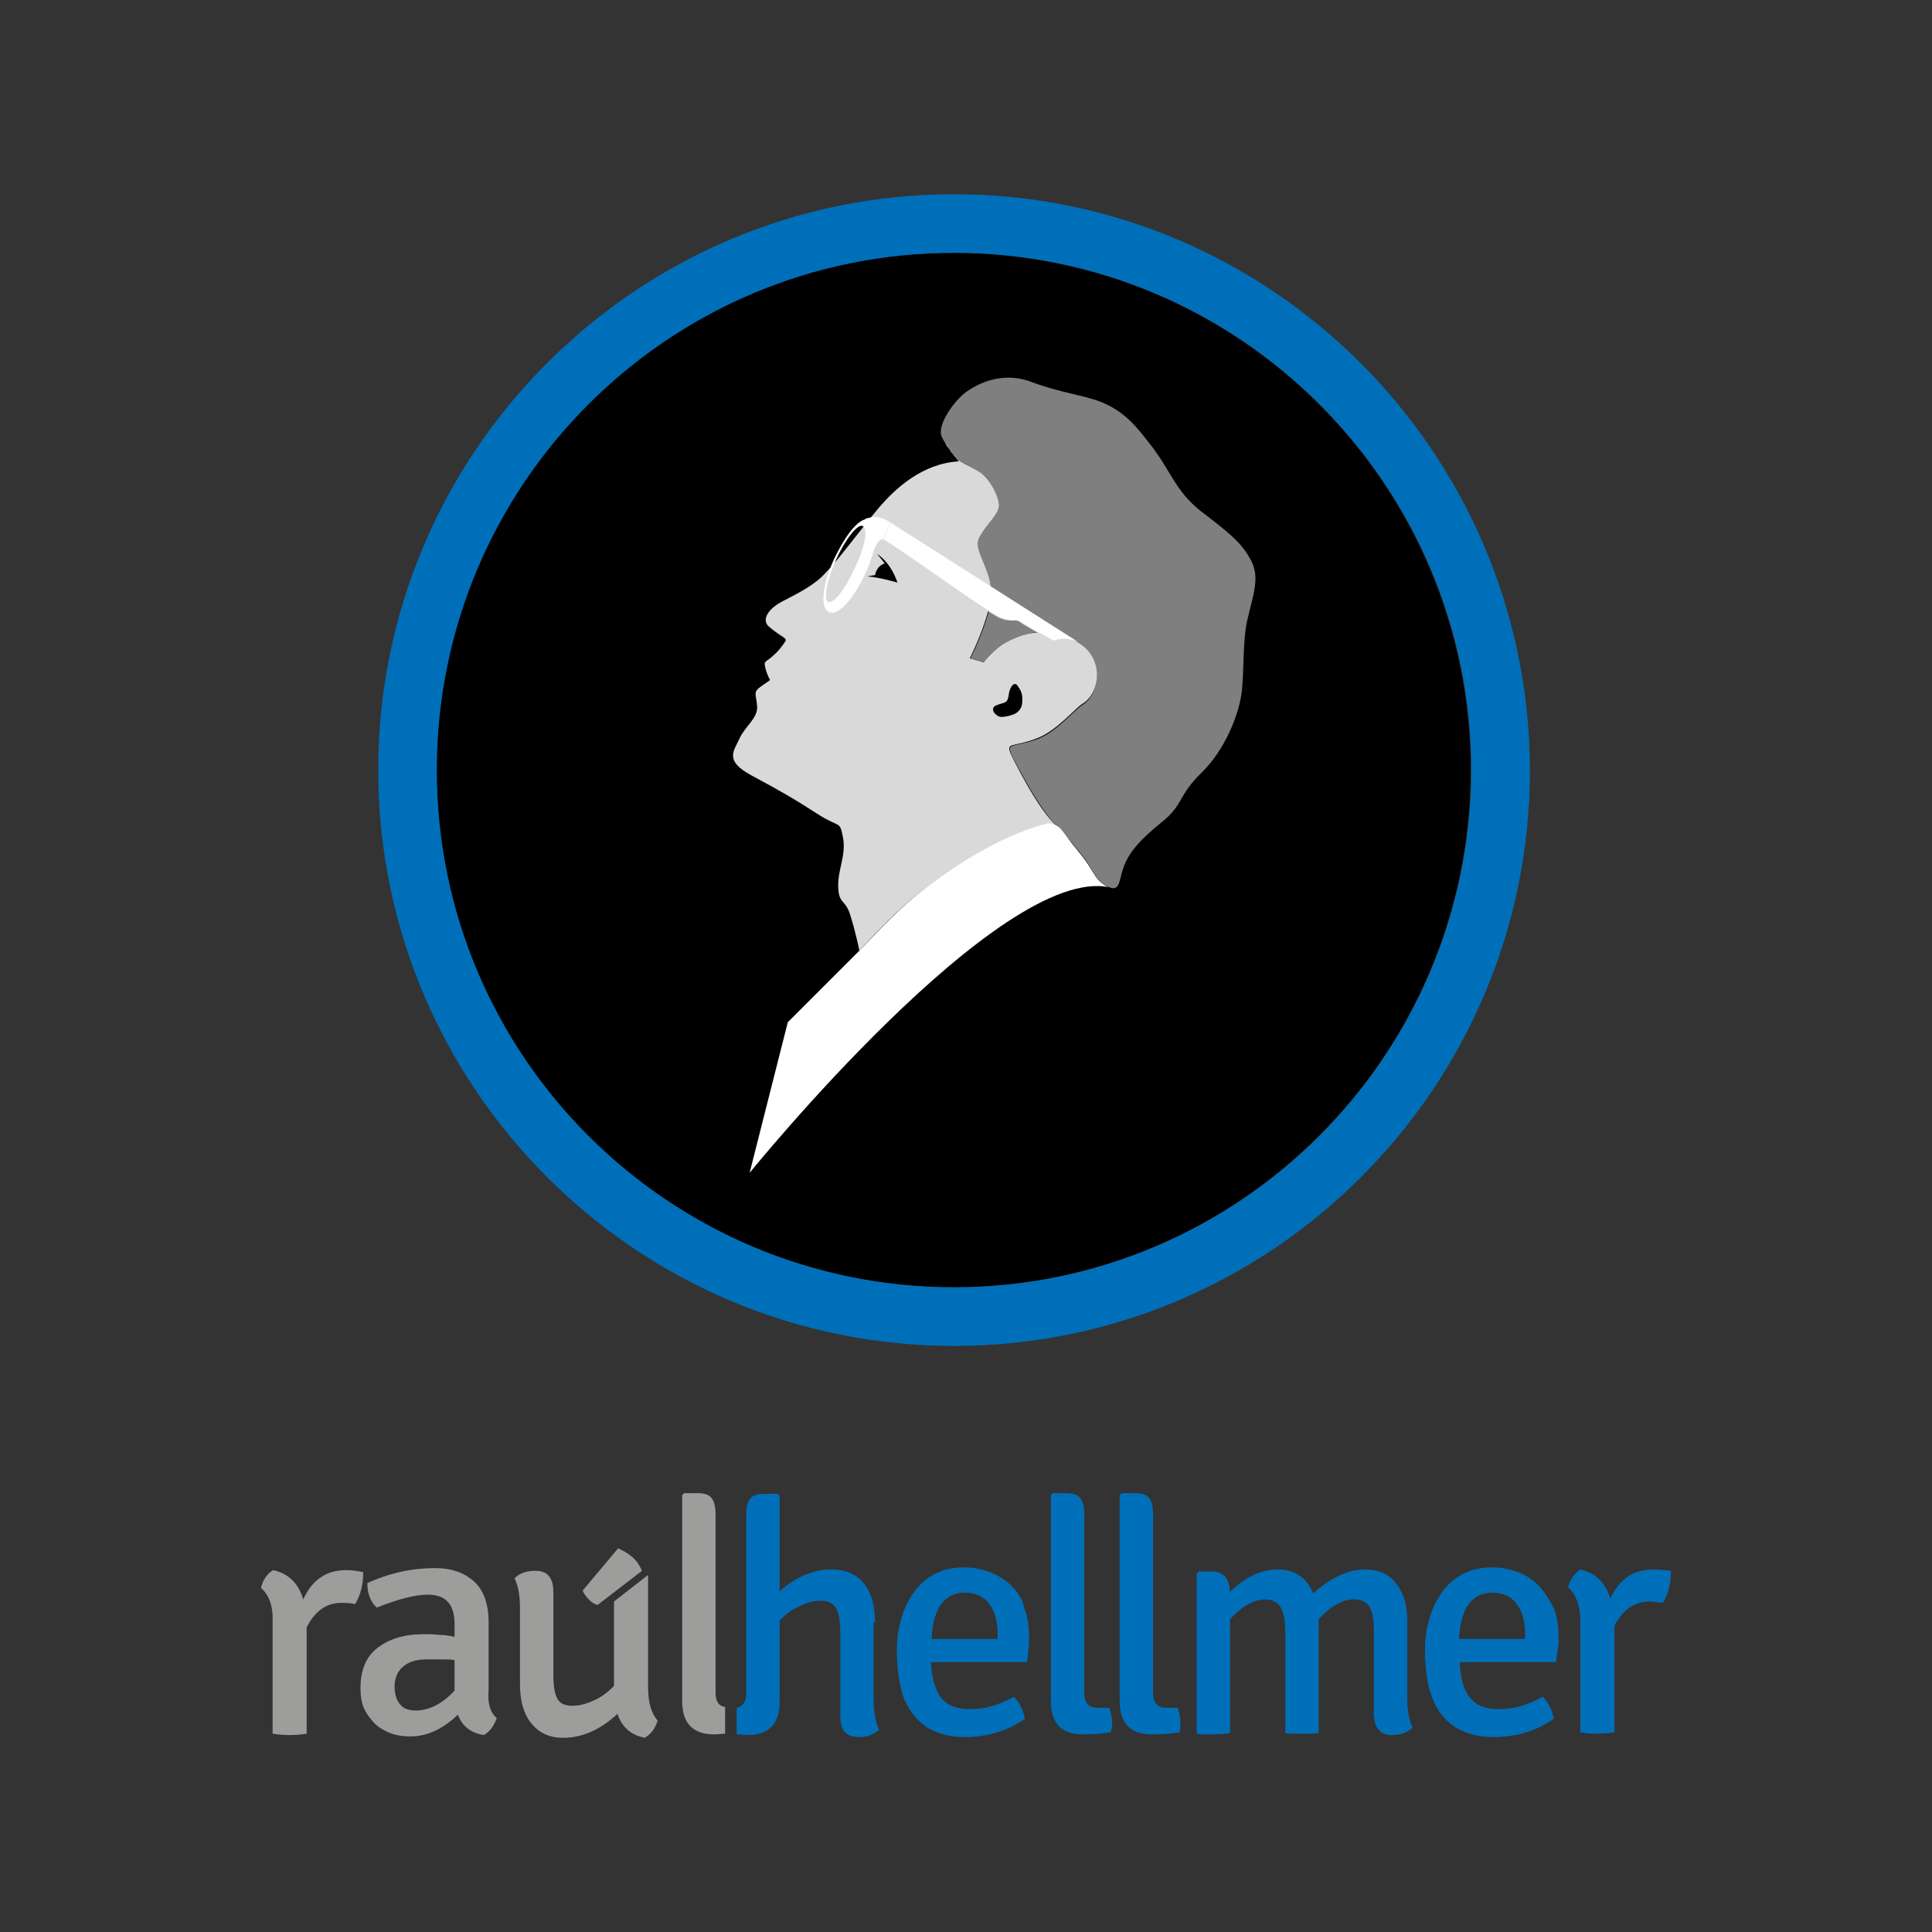 <?xml version="1.0" encoding="utf-8"?>
<!-- Generator: Adobe Illustrator 23.0.2, SVG Export Plug-In . SVG Version: 6.00 Build 0)  -->
<svg version="1.1" id="Capa_1" xmlns="http://www.w3.org/2000/svg" xmlns:xlink="http://www.w3.org/1999/xlink" x="0px" y="0px"
	 viewBox="0 0 283.5 283.5" style="enable-background:new 0 0 283.5 283.5;" xml:space="preserve">
<rect x="0" y="0" width="283.5" height="283.5" fill="#333333" stroke="none"/>
<style type="text/css">
	.st0{fill:#006FB9;}
	.st1{fill:#9D9D9C;}
	.st2{fill:#FFFFFF;}
	.st3{opacity:0.5;}
	.st4{fill:#FEFEFE;}
	.st5{opacity:0.85;}
</style>
<g>
	<path d="M215.8,113c0,41.9-34,75.9-75.9,75.9C98,188.9,64,154.9,64,113c0-41.9,34-75.9,75.9-75.9C181.8,37.1,215.8,71.1,215.8,113z
		"/>
	<g>
		<g>
			<path class="st0" d="M140,28.5c-46.6,0-84.5,37.9-84.5,84.5c0,46.6,37.9,84.5,84.5,84.5c46.6,0,84.5-37.9,84.5-84.5
				C224.4,66.4,186.5,28.5,140,28.5z M140,188.9c-41.9,0-75.9-34-75.9-75.9c0-41.9,34-75.9,75.9-75.9c41.9,0,75.9,34,75.9,75.9
				C215.8,154.9,181.9,188.9,140,188.9z"/>
		</g>
		<g>
			<g>
				<g>
					<path class="st1" d="M38.3,233c0.3-1.2,0.9-2.1,1.8-2.6c2.2,0.5,3.7,1.9,4.4,4.3c1.3-2.9,3.4-4.3,6.3-4.3
						c0.8,0,1.6,0.1,2.5,0.3c0,1.8-0.4,3.4-1.2,4.7c-0.3-0.1-0.9-0.2-2-0.2c-2.2,0-3.9,1.2-5.1,3.6v15.6c-0.6,0.1-1.4,0.2-2.5,0.2
						c-1,0-1.9-0.1-2.5-0.2v-16.4C40.1,235.7,39.5,234.1,38.3,233z"/>
					<path class="st1" d="M72.9,252.1c-0.4,1.1-1,2-1.9,2.5c-1.9-0.3-3.2-1.3-3.8-3c-2.3,2.2-4.6,3.2-7,3.2c-1.2,0-2.3-0.2-3.2-0.6
						c-0.9-0.4-1.7-0.9-2.3-1.6c-0.6-0.7-1.1-1.4-1.4-2.2c-0.3-0.8-0.4-1.7-0.4-2.7c0-2.6,0.8-4.6,2.5-5.9c1.7-1.3,3.9-2,6.7-2
						c0.8,0,1.6,0,2.3,0.1c0.8,0,1.5,0.1,2.3,0.3v-1.9c0-2.9-1.3-4.3-3.9-4.3c-1.8,0-4.3,0.6-7.5,1.9c-0.9-0.8-1.4-2-1.4-3.6
						c3.3-1.5,6.6-2.2,9.9-2.2c2.5,0,4.4,0.7,5.8,2c1.4,1.3,2.1,3.3,2.1,6v9.8C71.5,250,72,251.4,72.9,252.1z M61,251
						c2,0,3.9-1,5.7-2.9v-4.5c-0.6-0.1-1.3-0.1-2-0.1c-0.7,0-1.4,0-2.2,0c-1.5,0-2.6,0.4-3.4,1.1c-0.8,0.7-1.2,1.7-1.2,2.9
						c0,1.1,0.3,2.1,0.9,2.7C59.2,250.7,60,251,61,251z"/>
					<path class="st1" d="M95.1,247.6v-16.5l-5,3.9v12.4c-0.9,0.9-1.8,1.6-2.9,2.1c-1.1,0.5-2.1,0.8-3.2,0.8c-1.1,0-1.8-0.3-2.2-1
						c-0.4-0.7-0.6-1.9-0.6-3.5v-12.2c0-2.1-0.9-3.1-2.6-3.1c-1.3,0-2.3,0.3-3.1,1.1c0.5,1,0.8,2.4,0.8,4.3v11.2
						c0,2.4,0.5,4.3,1.6,5.7c1.1,1.4,2.6,2.2,4.7,2.2c2.9,0,5.5-1.2,8-3.5c0.7,2,2,3.1,4,3.5c0.9-0.5,1.5-1.3,1.9-2.5
						C95.6,251.4,95.1,249.9,95.1,247.6z"/>
					<g>
						<path class="st1" d="M106.5,250.5c-1-0.1-1.5-0.8-1.5-2.1v-26.2c0-1.1-0.2-1.9-0.6-2.4c-0.4-0.5-1.1-0.7-2.1-0.7h-1.9
							l-0.3,0.3v30.2c0,3.3,1.6,4.9,4.7,4.9c0.6,0,1.1-0.1,1.6-0.1V250.5z"/>
					</g>
				</g>
				<g>
					<path class="st0" d="M128.4,238.1c0-2.4-0.5-4.3-1.6-5.7c-1.1-1.4-2.7-2.1-4.8-2.1c-2.7,0-5.2,1.1-7.6,3.2v-14l-0.3-0.3h-1.9
						c-1,0-1.7,0.2-2.1,0.7c-0.4,0.5-0.6,1.3-0.6,2.4v26.2c0,1.2-0.5,1.9-1.4,2.1v3.9c0.5,0,1,0.1,1.6,0.1c3.2,0,4.7-1.7,4.7-4.9
						v-11.9c0.8-0.9,1.8-1.6,2.9-2.1c1.1-0.6,2.2-0.8,3.2-0.8c1.1,0,1.8,0.4,2.2,1.1c0.4,0.7,0.6,1.9,0.6,3.5v12.2
						c0,1.1,0.2,1.8,0.6,2.4c0.4,0.5,1.1,0.8,2.2,0.8c1.1,0,2-0.3,2.9-1.1c-0.5-1-0.8-2.4-0.8-4.4V238.1z"/>
					<path class="st0" d="M148.6,232.9c-0.8-0.9-1.9-1.6-3.1-2.1c-1.2-0.5-2.6-0.8-4.1-0.8c-1.5,0-2.9,0.3-4.1,0.9
						c-1.2,0.6-2.3,1.5-3.1,2.6c-0.8,1.1-1.5,2.4-1.9,3.9c-0.5,1.5-0.7,3.2-0.7,4.9c0,1.8,0.2,3.5,0.5,5c0.3,1.6,0.9,2.9,1.7,4
						c0.8,1.1,1.8,2,3,2.6c1.3,0.6,2.8,1,4.6,1c3.5,0,6.5-0.9,9-2.7c-0.3-1.4-0.8-2.4-1.6-3.2c-1.2,0.6-2.3,1.1-3.4,1.4
						c-1.1,0.3-2.1,0.4-3.1,0.4c-2,0-3.4-0.6-4.3-1.8c-0.8-1.2-1.3-2.9-1.4-5.1h14.1c0.1-0.6,0.2-1.3,0.2-1.9
						c0.1-0.6,0.1-1.3,0.1-1.9c0-1.5-0.2-2.8-0.7-4.1C150.1,234.9,149.5,233.8,148.6,232.9z M146.4,240.5h-9.7
						c0.2-4.5,1.9-6.8,4.9-6.8c1.6,0,2.8,0.6,3.6,1.7c0.8,1.1,1.2,2.6,1.2,4.4V240.5z"/>
					<path class="st0" d="M161,250.6c-1.2,0-1.9-0.7-1.9-2.2v-26.2c0-1.1-0.2-1.9-0.6-2.4c-0.4-0.5-1.1-0.7-2.1-0.7h-1.9l-0.3,0.3
						v30.2c0,3.3,1.6,4.9,4.7,4.9c1.5,0,2.8-0.1,4.1-0.3c0.1-0.3,0.2-0.8,0.2-1.5c0-0.6-0.2-1.3-0.4-2.1H161z"/>
					<path class="st0" d="M171.1,250.6c-1.2,0-1.9-0.7-1.9-2.2v-26.2c0-1.1-0.2-1.9-0.6-2.4c-0.4-0.5-1.1-0.7-2.1-0.7h-1.9l-0.3,0.3
						v30.2c0,3.3,1.6,4.9,4.7,4.9c1.4,0,2.8-0.1,4.1-0.3c0.1-0.3,0.1-0.8,0.1-1.5c0-0.6-0.1-1.3-0.4-2.1H171.1z"/>
					<path class="st0" d="M206.5,237.8c0-2.2-0.5-4-1.6-5.4c-1-1.4-2.6-2.1-4.6-2.1c-2.5,0-5,1.2-7.6,3.5c-1-2.4-2.8-3.5-5.2-3.5
						c-2.4,0-4.8,1.1-7,3.3c-0.1-2-1-3-2.7-3h-1.9l-0.3,0.3v23.5c0.3,0.1,0.7,0.1,1.1,0.1c0.4,0,0.9,0,1.4,0c1.1,0,1.9-0.1,2.4-0.2
						v-16.7c1.7-1.9,3.5-2.9,5.2-2.9c1,0,1.7,0.4,2.2,1.1c0.4,0.7,0.7,1.9,0.7,3.5v15c0.3,0.1,0.7,0.1,1.1,0.1c0.5,0,0.9,0,1.3,0
						c0.5,0,0.9,0,1.4,0c0.4,0,0.8-0.1,1.1-0.1v-16.7c1.7-1.9,3.5-2.9,5.2-2.9c1,0,1.7,0.3,2.2,1c0.5,0.7,0.7,1.9,0.7,3.5v12.2
						c0,2.1,0.9,3.2,2.6,3.2c1.2,0,2.2-0.3,3.1-1.1c-0.5-0.9-0.8-2.4-0.8-4.4V237.8z"/>
					<path class="st0" d="M226,232.9c-0.8-0.9-1.8-1.6-3-2.1c-1.2-0.5-2.6-0.8-4.1-0.8c-1.5,0-2.9,0.3-4.1,0.9
						c-1.2,0.6-2.3,1.5-3.1,2.6c-0.8,1.1-1.5,2.4-1.9,3.9c-0.5,1.5-0.7,3.2-0.7,4.9c0,1.8,0.2,3.5,0.5,5c0.4,1.6,0.9,2.9,1.7,4
						c0.8,1.1,1.8,2,3.1,2.6c1.2,0.6,2.8,1,4.6,1c3.5,0,6.5-0.9,9-2.7c-0.3-1.4-0.8-2.4-1.6-3.2c-1.2,0.6-2.3,1.1-3.4,1.4
						c-1.1,0.3-2.1,0.4-3.1,0.4c-2,0-3.4-0.6-4.3-1.8c-0.9-1.2-1.3-2.9-1.4-5.1h14.1c0.1-0.6,0.2-1.3,0.3-1.9
						c0.1-0.6,0.1-1.3,0.1-1.9c0-1.5-0.2-2.8-0.7-4.1C227.4,234.9,226.8,233.8,226,232.9z M223.8,240.5h-9.7
						c0.2-4.5,1.9-6.8,4.9-6.8c1.6,0,2.8,0.6,3.6,1.7c0.8,1.1,1.2,2.6,1.2,4.4V240.5z"/>
					<path class="st0" d="M242.6,230.3c-2.9,0-5,1.4-6.3,4.3c-0.7-2.4-2.2-3.8-4.4-4.3c-0.9,0.6-1.5,1.5-1.8,2.6
						c1.2,1.1,1.8,2.8,1.8,4.9v16.4c0.6,0.1,1.4,0.2,2.5,0.2c1,0,1.9-0.1,2.5-0.2v-15.6c1.2-2.4,3-3.6,5.1-3.6c1,0.1,1.7,0.1,2,0.2
						c0.8-1.3,1.2-2.8,1.2-4.7C244.3,230.4,243.4,230.3,242.6,230.3z"/>
				</g>
			</g>
			<g>
				<path class="st1" d="M85.5,233.4l5.2-6.2c0.7,0.3,1.4,0.7,2.1,1.3c0.7,0.6,1.1,1.3,1.4,2l-6.5,5c-0.5-0.1-0.9-0.4-1.3-0.8
					C86,234.3,85.7,233.9,85.5,233.4z"/>
			</g>
		</g>
		<g>
			<g>
				<path class="st2" d="M162.3,130c-1.9-1.1-1.7-2.3-4.1-5.1c-2.3-2.7-2.3-3.8-4.3-4.1c0,0-6.6,1.2-15.8,7.8
					c-5.2,3.7-7.8,6.5-11.9,10.8c0,0-5.4,5.4-10.6,10.6l-5.6,22.1c0,0,36.7-45.3,52.8-41.9C162.7,130.2,162.5,130.1,162.3,130z"/>
			</g>
			<g class="st3">
				<path class="st4" d="M146.6,90.6c-0.3-0.2-0.9-0.5-1.5-0.9c-1,3.6-2.7,6.9-2.7,6.9l2.1,0.6c0,0,1.6-2,3.4-3
					c1.7-0.9,3.2-1.3,4.5-1.5c-1-0.6-2.1-1.2-2.5-1.5C148.9,90.6,148.5,91.5,146.6,90.6z"/>
				<path class="st4" d="M183.5,82.1c-1.4-2.6-3.4-4.1-7.3-7.1c-3.8-3-4.4-6-7.5-9.9c-1.8-2.3-3.6-4.7-7.1-6.1
					c-2.5-1-6.1-1.4-10.1-2.9c-3.8-1.5-7.3-0.3-9.7,1.4c-1.7,1.2-4.4,4.9-3.6,6.6c0.5,1.1,1.4,2.3,2,3c0.5,0.6,1.7,1.1,3.3,2
					c1.6,0.9,3,3.5,3.1,5c0,1.4-1.8,2.7-2.9,4.8c-0.9,1.8,1.3,4.2,1.7,7.2l11.9,7.6c0.5,0.3,0.8,0.5,1.1,0.7c3.5,2.3,3.1,7.3,0.5,9
					c-1.2,0.7-3.9,4.1-6.8,5.1c-3.4,1.2-4.5,0.4-3.6,2.4c0,0,4.1,8.3,7,10.7c0,0,0.1,0.1,0.1,0.1c0,0,0,0,0.1,0l0,0
					c0.6,0.6,1.2,1.6,2.6,3.2c2.3,2.7,2.1,4,4.1,5.1c1.9,1.1,1.8-0.7,2.3-2.2c0.7-2.5,2.5-4.5,5.7-7.1c3.3-2.6,2.4-3.9,5.9-7.3
					c3.5-3.4,5.5-8.6,5.9-11.8c0.4-3.2,0.1-7.8,0.9-10.9C183.8,87.5,185,84.7,183.5,82.1z"/>
			</g>
			<g class="st5">
				<path class="st2" d="M139.2,65.7c-0.1-0.2-0.2-0.4-0.4-0.6C138.9,65.3,139,65.5,139.2,65.7z"/>
				<path class="st2" d="M138.7,64.9c-0.2-0.3-0.3-0.5-0.4-0.8C138.4,64.4,138.5,64.6,138.7,64.9z"/>
				<path class="st2" d="M155.6,121.6C155.6,121.6,155.6,121.7,155.6,121.6L155.6,121.6L155.6,121.6
					C155.6,121.7,155.6,121.6,155.6,121.6C155.6,121.6,155.6,121.6,155.6,121.6z"/>
				<path class="st2" d="M156.8,123.2C156.8,123.2,156.8,123.2,156.8,123.2C156.8,123.2,156.8,123.2,156.8,123.2z"/>
				<path class="st2" d="M158.2,124.9c-0.3-0.4-0.6-0.7-0.8-1C157.6,124.2,157.9,124.6,158.2,124.9z"/>
				<g>
					<path class="st2" d="M140,66.9c-0.1-0.1-0.1-0.2-0.2-0.3C139.9,66.7,140,66.8,140,66.9z"/>
					<path class="st2" d="M139.8,66.6c-0.2-0.2-0.3-0.5-0.5-0.7C139.5,66.1,139.7,66.4,139.8,66.6z"/>
					<path class="st2" d="M158.4,94.4c-0.3-0.2-0.6-0.4-1.1-0.7l-11.9-7.6c-0.4-3.1-2.6-5.5-1.7-7.2c1.1-2.1,2.9-3.4,2.9-4.8
						c-0.1-1.5-1.5-4.1-3.1-5c-1.6-0.9-2.7-1.3-3.3-2c0.3,0.4,0.5,0.6,0.5,0.6c-5.3,0.3-9.3,3.9-11.9,7c-2.6,3.1-5.9,7.6-7.6,9.3
						c-1.6,1.8-3.8,2.9-6.3,4.2c-1.8,0.9-3.1,2.4-2.3,3.5c0.2,0.3,1.4,1.2,2.2,1.7c0.8,0.5,0.5,0.6,0.1,1.2c-0.7,1-1.3,1.5-1.9,2
						c-0.8,0.6-0.9,0.5-0.7,1.4c0.2,0.9,0.7,1.8,0.7,1.8s0,0-1.3,0.9c-1.3,0.9-0.7,1.2-0.6,3c0.1,1.7-1.8,2.9-2.6,4.7
						c-0.8,1.8-2.3,3.2,1.8,5.4c4.1,2.2,6.2,3.4,9.6,5.6c3.4,2.2,3.3,0.9,3.8,3.5c0.5,2.6-0.8,4.7-0.7,7.3c0.1,2.6,1.1,1.7,1.8,4.2
						c0.8,2.5,1.3,5.1,1.3,5.1c4.1-4.4,6.7-7.1,11.9-10.8c9.2-6.6,15.8-7.8,15.8-7.8c0.7,0.1,1.2,0.3,1.6,0.6c0,0,0,0,0,0
						c-3-2.3-7-10.7-7-10.7c-0.9-2,0.2-1.1,3.6-2.4c2.9-1,5.7-4.4,6.8-5.1C161.5,101.7,162,96.7,158.4,94.4z M127.4,84.6
						c-0.1,0-0.2,0-0.2,0c0.9-0.2,1.2-0.2,1.2-0.2c0.3-1.5,1.4-1.7,1.4-1.7c-0.2-0.4-1.1-1.4-1.1-1.4s1.9,1,3,4.2
						C131.8,85.5,129,84.7,127.4,84.6z M150,103.1c-0.1,1.5-1.5,1.8-1.5,1.8s-0.8,0.3-1.5,0.3c-0.7,0.1-2-1.2-0.8-1.7
						c1.2-0.5,1.6-0.2,1.8-1.4c0.1-1.2,0.8-2.2,1.3-1.5C149.8,101.3,150.1,101.8,150,103.1z M147.8,94.2c-1.9,1-3.4,3-3.4,3
						l-2.1-0.6c0,0,1.7-3.3,2.7-6.9c0.6,0.4,1.2,0.7,1.5,0.9c1.9,0.9,2.4,0.1,3.2,0.7c0.4,0.3,1.5,0.9,2.5,1.5
						C151,92.9,149.5,93.3,147.8,94.2z"/>
					<path class="st2" d="M140.3,67.1L140.3,67.1c-0.1-0.1-0.1-0.2-0.2-0.3C140.1,66.9,140.2,67.1,140.3,67.1z"/>
				</g>
			</g>
			<path class="st2" d="M154.6,94c0,0-4-2.2-4.8-2.8c-0.9-0.6-1.3,0.2-3.2-0.7c-1.9-0.9-10.4-7-12.8-8.6c-2.4-1.7-4.2-2.8-4.2-2.8
				l1.1-2.4l27.5,17.5C158.2,94.2,156.7,93.3,154.6,94z"/>
			<path class="st2" d="M129.6,76.1c-1-0.4-1.7-0.2-2.6,0v0.1c-0.9,0.2-2.4,1.4-4.4,5.4c-1.8,3.7-2.4,7.5-1,8.2
				c1.4,0.7,3.7-2,5.4-5.7c0.5-1,0.8-2,1.1-2.9c0,0,0,0,0-0.1c0.8-2.3,1.4-1.9,1.4-1.9l1.1-2.4C130.7,76.7,130.5,76.5,129.6,76.1z
				 M125.4,83.4c-1.4,3.1-3.1,5.3-3.9,4.9c-0.7-0.3-0.2-3.1,1.2-6.2c1.4-3.1,3.2-5.3,3.9-4.9C127.4,77.6,126.9,80.4,125.4,83.4z"/>
		</g>
	</g>
</g>
</svg>
